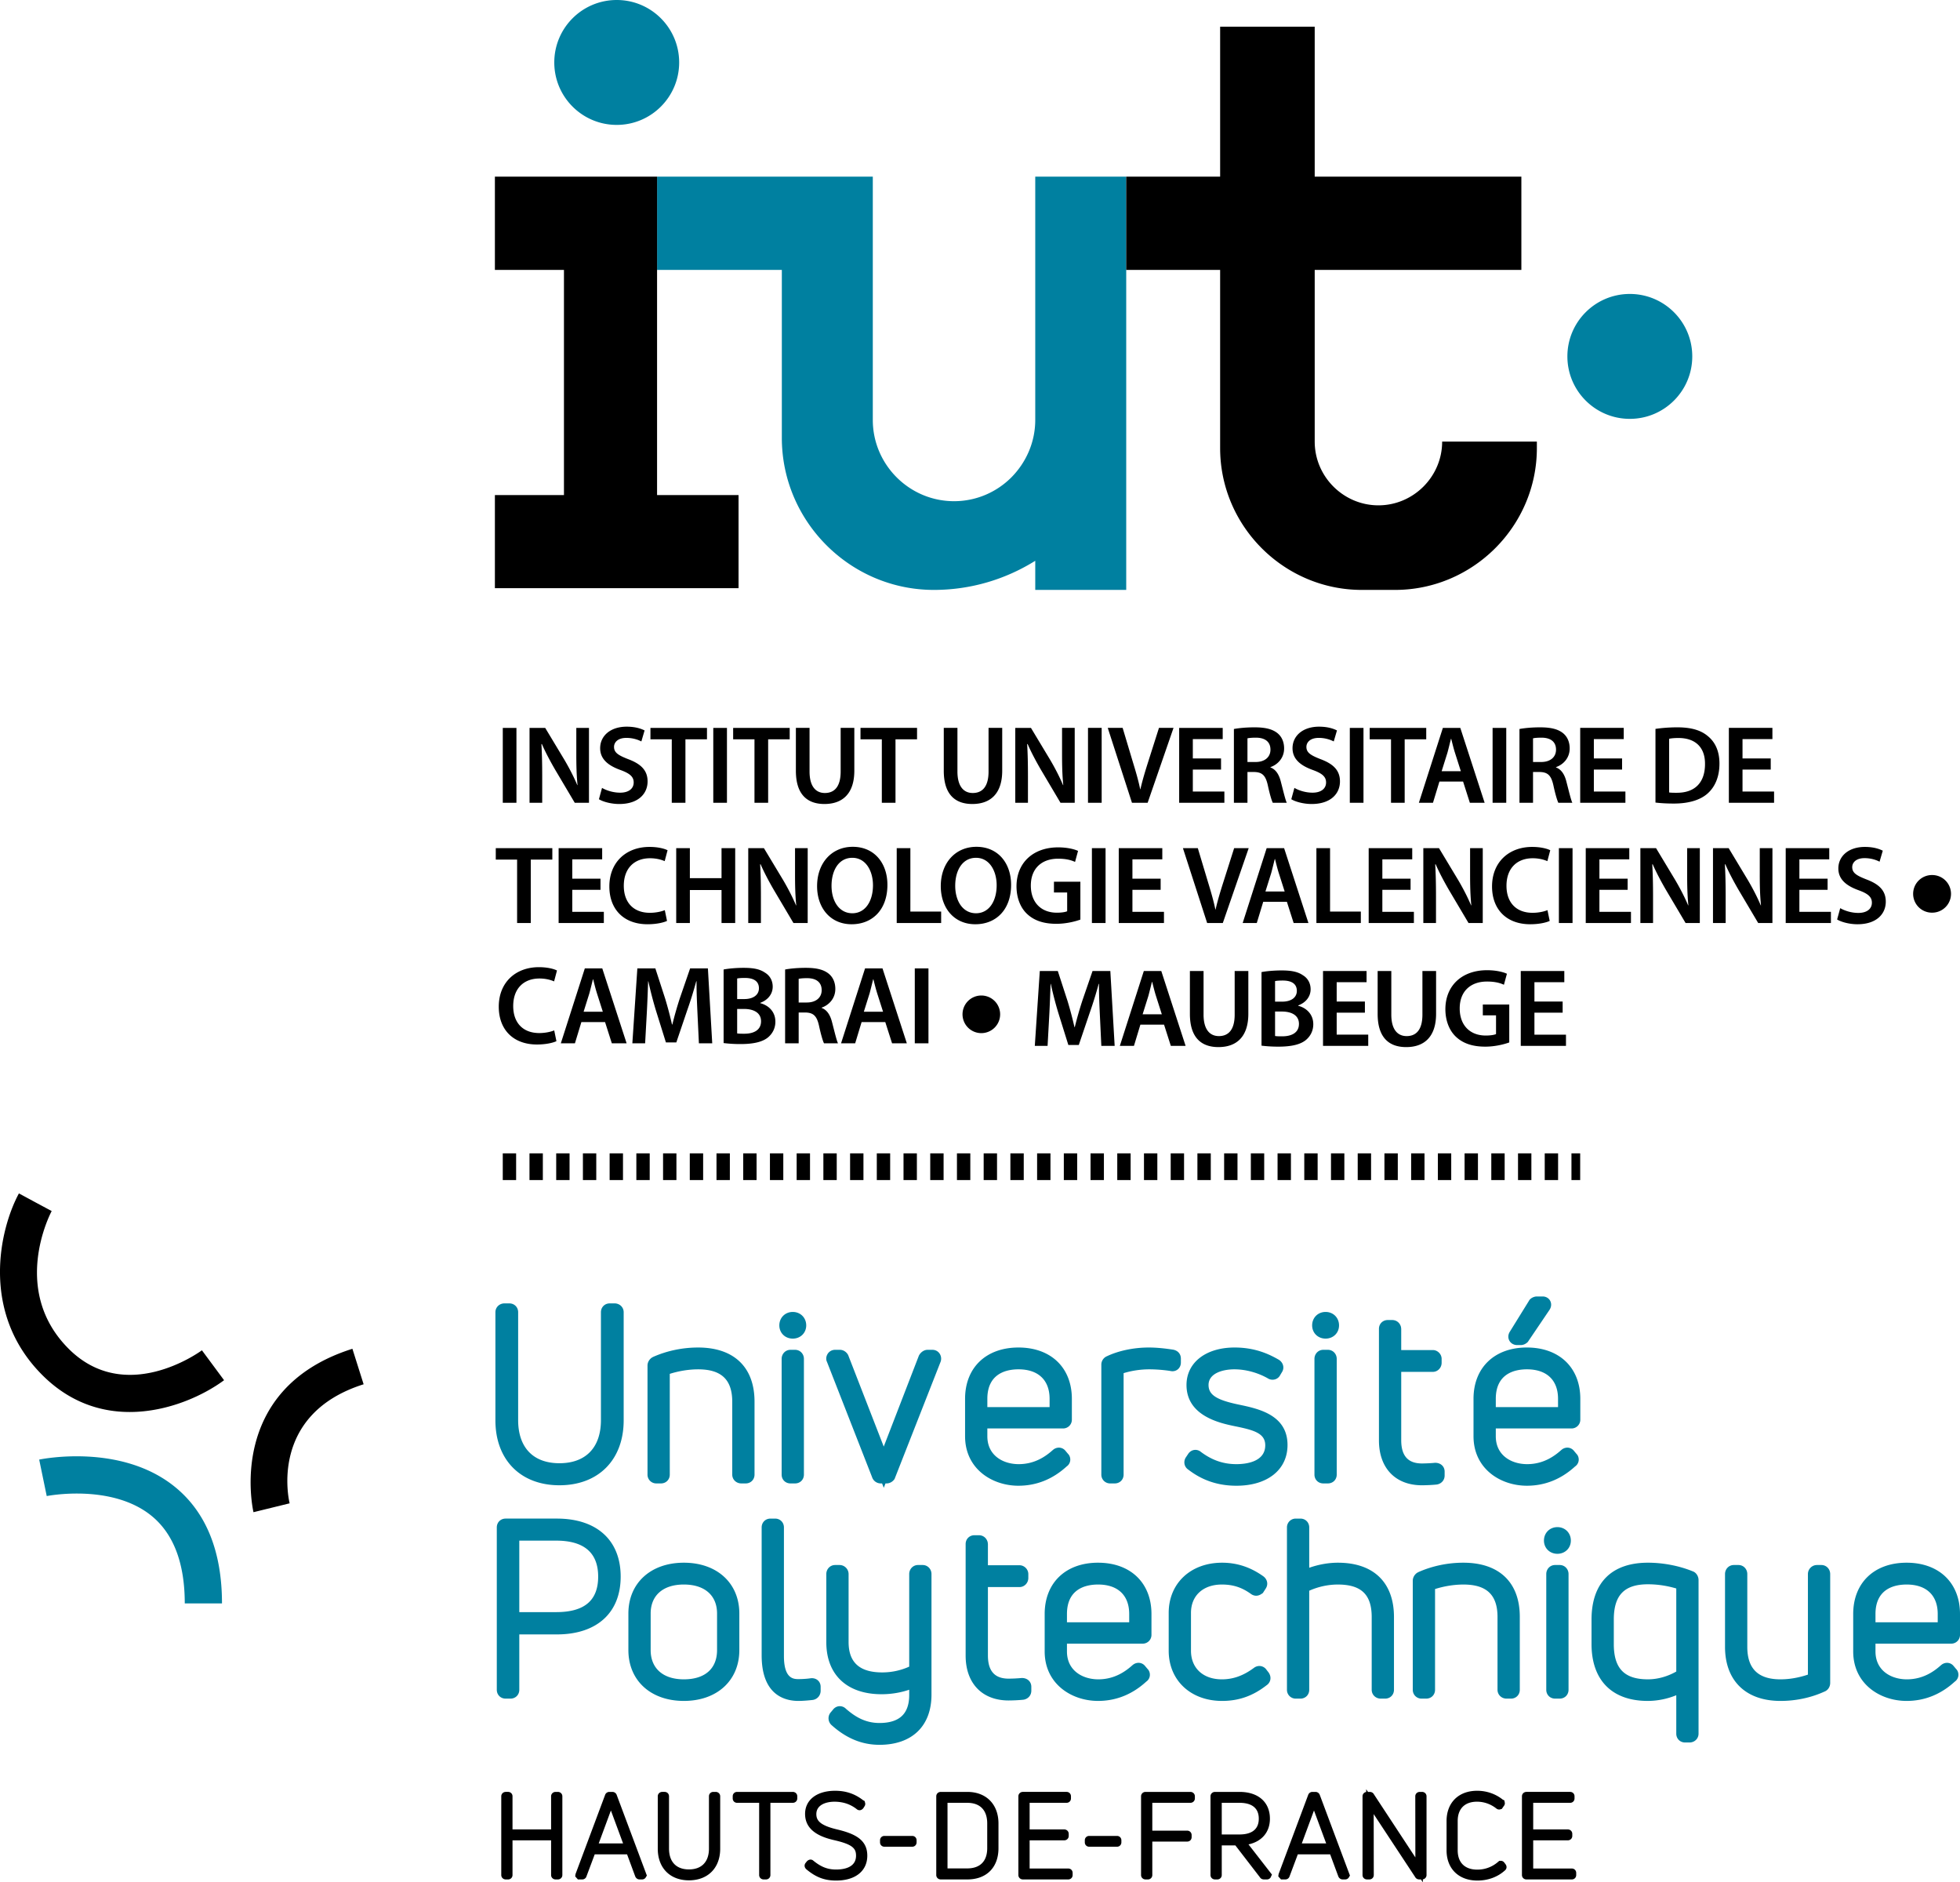 <svg xmlns="http://www.w3.org/2000/svg" width="600" height="576.111" viewBox="0 0 600 576.111"><path d="M188.147 398.913h-1.485c-1.54 0-2.702 1.162-2.702 2.703v33.012c0 8.39-4.632 13.203-12.708 13.203-8.03 0-12.636-4.812-12.636-13.203v-33.013c0-1.54-1.161-2.702-2.702-2.702h-1.485c-1.556 0-2.774 1.188-2.774 2.702v33.083c0 12.077 7.693 19.88 19.597 19.88 11.949 0 19.669-7.803 19.669-19.88v-33.083c0-1.514-1.219-2.702-2.774-2.702zm-17.672 65.863h-15.692c-1.541 0-2.703 1.162-2.703 2.703v49.692c0 1.543 1.162 2.705 2.703 2.705h1.485c1.54 0 2.701-1.162 2.701-2.704v-16.948h11.506c12.227 0 19.527-6.614 19.527-17.69 0-11.119-7.3-17.758-19.527-17.758zm-.211 28.626v.002h-11.295v-21.88h11.295c8.525 0 12.848 3.704 12.848 11.01 0 7.312-4.202 10.868-12.848 10.868zm78.25 20.218l-.34.025c-1.257.191-2.771.258-3.689.258-1.462 0-4.507 0-4.507-7.053V467.48c0-1.541-1.161-2.703-2.702-2.703h-1.415c-1.54 0-2.702 1.162-2.702 2.703v39.16c0 12.13 7.052 13.942 11.255 13.942 1.27 0 3.156-.156 4.369-.299l.272-.048c1.293-.316 2.162-1.433 2.162-2.78v-1.2c0-1.525-1.137-2.634-2.702-2.634zm-194.95-58.534c-16.457-13.389-40.55-8.575-41.567-8.363l2.306 11.158c.197-.041 19.9-3.9 32.113 6.077 6.732 5.502 10.145 14.512 10.145 26.778h11.394c0-15.887-4.842-27.881-14.391-35.65zm543.734 47.966a2.674 2.674 0 0 0 2.702-2.646v-6.42c0-9.541-6.416-15.708-16.345-15.708-9.932 0-16.347 6.166-16.347 15.71v11.45c0 9.943 8.225 15.143 16.347 15.143 5.501 0 10.461-1.986 14.747-5.904.573-.391.963-1 1.08-1.684.137-.83-.15-1.674-.657-2.17l-.725-.859c-.866-1.135-2.395-1.382-3.63-.547l-.247.191c-2.094 1.873-5.461 4.366-10.496 4.366-4.778 0-9.599-2.64-9.599-8.536v-2.386h23.17zm-23.17-9.066c0-7.857 5.969-9.03 9.527-9.03 6.055 0 9.526 3.291 9.526 9.03v2.529h-19.053v-2.529zm-360.415-81.57c-4.78 0-9.55.997-13.791 2.882l-.336.185c-.858.571-1.37 1.492-1.37 2.463v33.365a2.674 2.674 0 0 0 2.703 2.702h1.413c1.54 0 2.702-1.161 2.702-2.702v-30.832c2.777-.888 5.862-1.385 8.679-1.385 7.125 0 10.445 3.161 10.445 9.95v22.267c0 1.515 1.218 2.702 2.773 2.702h1.344c1.54 0 2.702-1.161 2.702-2.702v-22.337c0-10.522-6.292-16.557-17.264-16.557zm28.973-10.886c-2.347 0-4.115 1.77-4.115 4.116 0 2.308 1.77 4.046 4.115 4.046 2.347 0 4.117-1.74 4.117-4.046 0-2.345-1.77-4.116-4.117-4.116zm.708 11.592h-1.414c-1.516 0-2.703 1.219-2.703 2.774v35.416c0 1.54 1.162 2.701 2.703 2.701h1.414c1.541 0 2.703-1.161 2.703-2.702v-35.415c0-1.555-1.187-2.774-2.703-2.774zm191.899 41.457c1.14 0 3.095-.079 4.479-.224l.319-.057c1.304-.328 2.144-1.39 2.144-2.704v-1.202c0-1.533-1.15-2.691-2.902-2.691h-.026c-1.315.13-3.015.2-4.015.2-4.27 0-6.346-2.33-6.346-7.123v-20.907h9.669c1.489 0 2.701-1.245 2.701-2.773v-1.202c0-1.465-1.237-2.703-2.701-2.703h-9.67v-6.486l-.063-.539c-.32-1.315-1.382-2.165-2.71-2.165h-1.343c-1.54 0-2.701 1.163-2.701 2.704v34.142c0 8.47 5.044 13.73 13.165 13.73zM406.5 413.122h-1.412c-1.516 0-2.705 1.219-2.705 2.774v35.416c0 1.54 1.163 2.701 2.705 2.701h1.412c1.54 0 2.702-1.161 2.702-2.702v-35.415c0-1.555-1.186-2.774-2.702-2.774zm-.707-3.43c2.348 0 4.116-1.74 4.116-4.046 0-2.345-1.768-4.116-4.116-4.116-2.347 0-4.117 1.77-4.117 4.116 0 2.308 1.77 4.046 4.117 4.046zm-68.65 7.972v33.647a2.675 2.675 0 0 0 2.704 2.702h1.412c1.542 0 2.704-1.161 2.704-2.702v-31.047c2.407-.75 5.18-1.17 7.828-1.17 2.137 0 4.493.19 6.449.498.81.2 1.636.037 2.264-.453.629-.493.99-1.262.99-2.112v-1.202c0-1.403-.863-2.449-2.352-2.747-2.862-.445-5.312-.662-7.49-.662-4.562 0-9.213.968-12.782 2.66a2.8 2.8 0 0 0-1.728 2.588zm127.31-5.992h1.06c.797 0 1.571-.34 2.183-.958l6.698-9.905c.776-1.295.345-2.346.123-2.739-.454-.8-1.31-1.277-2.288-1.277h-1.767c-.872 0-2.022.527-2.433 1.362l-5.878 9.492c-.521.86-.552 1.864-.089 2.69.472.835 1.366 1.335 2.392 1.335zm-255.11 66.606c-10.156 0-16.98 6.256-16.98 15.568v11.167c0 9.313 6.823 15.568 16.98 15.568 10.158 0 16.984-6.255 16.984-15.569v-11.166c0-9.312-6.826-15.568-16.983-15.568zm10.164 26.735c0 5.694-3.704 8.961-10.163 8.961-6.363 0-10.162-3.35-10.162-8.962v-11.166c0-5.567 3.799-8.89 10.162-8.89 6.362 0 10.163 3.323 10.163 8.89v11.167zm190.098-26.735c-2.909 0-5.906.53-8.821 1.546V467.48c0-1.541-1.162-2.703-2.702-2.703h-1.413a2.676 2.676 0 0 0-2.703 2.703v49.692a2.676 2.676 0 0 0 2.703 2.705h1.413c1.54 0 2.702-1.162 2.702-2.704v-30.32c2.726-1.228 5.786-1.896 8.75-1.896 7.174 0 10.374 3.069 10.374 9.95v22.266c0 1.516 1.217 2.704 2.772 2.704h1.345c1.54 0 2.701-1.162 2.701-2.704v-22.267c0-10.567-6.24-16.627-17.121-16.627zm-30.222-48.355c-6.954-1.428-9.42-3.008-9.42-6.039 0-3.536 4.257-4.79 7.903-4.79 3.449 0 7.116 1 10.184 2.726.697.466 1.58.582 2.366.315a2.583 2.583 0 0 0 1.489-1.293l.516-.863c.82-1.243.479-2.875-.901-3.791-3.026-1.757-7.306-3.772-13.586-3.772-8.803 0-14.718 4.609-14.718 11.468 0 9.548 10.385 11.703 14.831 12.625 5.771 1.168 9.274 2.144 9.274 5.825 0 5.217-6.169 5.779-8.821 5.779-3.984 0-7.435-1.185-10.853-3.726a2.611 2.611 0 0 0-1.951-.632c-.782.076-1.494.513-1.957 1.202l-.71 1.066a2.756 2.756 0 0 0-.382 2.23 2.671 2.671 0 0 0 1.132 1.547c4.302 3.31 9.117 4.92 14.721 4.92 9.5 0 15.639-4.89 15.639-12.457 0-9.226-8.872-11.1-14.756-12.34zm8.35 81.17h.002a2.67 2.67 0 0 0-1.774-1.17c-.732-.121-1.485.072-2.107.54-3.236 2.396-6.354 3.511-9.814 3.511-5.743 0-9.455-3.434-9.455-8.747v-11.594c0-5.271 3.712-8.677 9.455-8.677 3.425 0 6.093.866 8.885 2.869.468.351 1.73 1.057 3.268-.003l.393-.263.879-1.364c.821-1.246.534-2.808-.72-3.746-3.926-2.806-8.06-4.171-12.634-4.171-9.625 0-16.347 6.314-16.347 15.355v11.594c0 9.04 6.722 15.354 16.347 15.354 5.092 0 9.418-1.52 13.6-4.785.552-.359.952-.91 1.123-1.546.2-.747.06-1.56-.476-2.357l-.624-.8zm-51.588-32.815c-9.931 0-16.347 6.166-16.347 15.709v11.45c0 9.944 8.226 15.144 16.347 15.144 5.502 0 10.461-1.986 14.747-5.904.574-.391.964-1 1.08-1.684.138-.83-.15-1.674-.656-2.17l-.726-.859c-.864-1.135-2.394-1.382-3.63-.547l-.246.191c-2.095 1.873-5.462 4.366-10.498 4.366-4.776 0-9.597-2.64-9.597-8.536v-2.386h23.17a2.673 2.673 0 0 0 2.701-2.703v-6.363c0-9.541-6.415-15.708-16.345-15.708zm9.527 18.237H326.62v-2.529c0-7.857 5.968-9.03 9.526-9.03 6.055 0 9.527 3.291 9.527 9.03v2.529zm102.306-18.238v.001c-4.78 0-9.549.997-13.79 2.883l-.34.187c-.856.572-1.367 1.492-1.367 2.46v33.364a2.676 2.676 0 0 0 2.704 2.704h1.413c1.542 0 2.703-1.162 2.703-2.704V486.34c2.775-.886 5.86-1.383 8.677-1.383 7.125 0 10.446 3.163 10.446 9.95v22.266c0 1.516 1.218 2.704 2.774 2.704h1.342c1.542 0 2.704-1.162 2.704-2.704v-22.339c0-10.52-6.293-16.556-17.266-16.556zm28.778-10.886c-2.348 0-4.117 1.77-4.117 4.117 0 2.307 1.769 4.046 4.117 4.046 2.347 0 4.117-1.74 4.117-4.046 0-2.345-1.77-4.117-4.117-4.117zm.707 11.593h-1.413c-1.516 0-2.703 1.22-2.703 2.774v35.414c0 1.542 1.161 2.704 2.703 2.704h1.413c1.54 0 2.701-1.162 2.701-2.704v-35.414c0-1.555-1.185-2.774-2.701-2.774zm-195.016 0h-1.414c-1.516 0-2.703 1.22-2.703 2.774v28.33a20.114 20.114 0 0 1-8.253 1.765c-6.934 0-10.304-3.046-10.304-9.313v-20.782a2.776 2.776 0 0 0-2.773-2.774h-1.344c-1.516 0-2.703 1.22-2.703 2.774v20.852c0 9.969 6.322 15.921 16.911 15.921 2.934 0 5.808-.472 8.466-1.377v1.455c.03 2.838-.676 5.005-2.1 6.445-1.497 1.513-3.853 2.28-7.002 2.28-4.598 0-7.708-2.145-10.256-4.34a2.653 2.653 0 0 0-2.123-.796 2.65 2.65 0 0 0-1.854 1.057l-.725.858-.16.213a2.81 2.81 0 0 0 .372 3.585c4.542 4.106 9.367 6.102 14.746 6.102 9.97 0 15.922-5.742 15.922-15.357v-36.898c0-1.555-1.187-2.774-2.703-2.774zm29.33-24.264c5.5 0 10.46-1.986 14.749-5.904a2.562 2.562 0 0 0 1.079-1.692c.136-.83-.153-1.672-.66-2.162l-.724-.86c-.861-1.13-2.386-1.381-3.623-.553l-.254.197c-2.094 1.875-5.463 4.367-10.496 4.367-4.778 0-9.598-2.64-9.598-8.536v-2.387h23.17a2.673 2.673 0 0 0 2.701-2.703v-6.361c0-9.543-6.415-15.71-16.344-15.71-9.93 0-16.346 6.167-16.346 15.71v11.45c0 9.942 8.223 15.144 16.346 15.144zm-9.528-26.594h.001c0-7.858 5.969-9.032 9.527-9.032 6.054 0 9.526 3.292 9.526 9.032v2.528H302.25v-2.528zm165.173-15.71c-9.931 0-16.347 6.167-16.347 15.71v11.45c0 9.942 8.225 15.144 16.347 15.144 5.501 0 10.462-1.986 14.75-5.904a2.561 2.561 0 0 0 1.079-1.692c.136-.83-.154-1.672-.66-2.162l-.724-.86c-.86-1.13-2.385-1.381-3.623-.553l-.253.197c-2.095 1.875-5.464 4.367-10.498 4.367-4.777 0-9.597-2.64-9.597-8.536v-2.387h23.17a2.674 2.674 0 0 0 2.702-2.703v-6.361c0-9.543-6.416-15.71-16.346-15.71zm9.527 18.238h-19.053v-2.528c0-7.858 5.968-9.032 9.526-9.032 6.056 0 9.527 3.292 9.527 9.032v2.528zm80.613 48.33h-1.344a2.777 2.777 0 0 0-2.773 2.774v30.772c-2.874.96-5.692 1.444-8.395 1.444-6.839 0-10.163-3.253-10.163-9.949v-22.267c0-1.555-1.186-2.774-2.702-2.774h-1.415c-1.516 0-2.702 1.22-2.702 2.774v22.267c0 10.367 6.349 16.556 16.981 16.556 4.71 0 9.344-.981 13.415-2.84 1.087-.398 1.8-1.441 1.8-2.69v-33.293c0-1.555-1.186-2.774-2.702-2.774zm-272.108-65.86v-.002h-1.484c-1.175 0-2.197.81-2.69 1.812l-10.747 27.81-10.888-28.002c-.4-.806-1.339-1.62-2.536-1.62h-1.485a2.663 2.663 0 0 0-2.281 1.269c-.487.788-.528 1.758-.193 2.405l13.812 35.3a2.792 2.792 0 0 0 2.659 1.917h.402l.522 1.342.518-1.342h.325c.972 0 1.892-.513 2.463-1.37l14.08-35.847.087-.274a2.8 2.8 0 0 0-.485-2.388 2.619 2.619 0 0 0-2.079-1.01zm27.355 100.438h-.024a46.905 46.905 0 0 1-4.017.2c-4.27 0-6.346-2.329-6.346-7.122v-20.907h9.668c1.489 0 2.701-1.244 2.701-2.773v-1.202c0-1.465-1.237-2.703-2.7-2.703h-9.669v-6.486l-.069-.555c-.327-1.305-1.388-2.148-2.704-2.148h-1.343c-1.542 0-2.703 1.162-2.703 2.703v34.142c0 8.47 5.045 13.73 13.165 13.73 1.13 0 3.084-.078 4.477-.225l.32-.056c1.304-.33 2.146-1.39 2.146-2.706v-1.2c0-1.534-1.15-2.692-2.902-2.692zm205.38-32.642c-4.18-1.705-9.056-2.642-13.722-2.642-11.133 0-17.264 6.181-17.264 17.405v7.494c0 11.06 6.267 17.404 17.193 17.404 2.969 0 5.974-.605 8.75-1.74v11.763c0 1.54 1.161 2.701 2.701 2.701h1.345c1.555 0 2.772-1.186 2.772-2.701v-47.009c0-1.23-.786-2.352-1.775-2.675zm-5.043 30.666c-2.708 1.546-5.748 2.388-8.679 2.388-7.224 0-10.446-3.33-10.446-10.798v-7.494c0-7.468 3.222-10.797 10.446-10.797 3.438 0 6.445.62 8.679 1.283v25.418zM201.143 54.064v28.544h38.194v51.403c0 25.6 20.938 46.537 46.538 46.537 11.368 0 22-3.271 31.038-8.914v8.914h27.848V54.064h-27.848v74.468c0 6.829-2.822 13.045-7.32 17.584-4.499 4.498-10.714 7.279-17.544 7.279-13.658 0-24.863-11.164-24.863-24.863V54.064h-66.043zm-12.35-15.837c10.556 0 19.113-8.557 19.113-19.113S199.35 0 188.793 0s-19.114 8.558-19.114 19.114c0 10.556 8.558 19.113 19.114 19.113zm329.246 70.853c0-10.556-8.558-19.114-19.114-19.114-10.556 0-19.114 8.558-19.114 19.114 0 10.556 8.558 19.114 19.114 19.114 10.556 0 19.114-8.558 19.114-19.114z" fill="#0080a0"/><path d="M77.601 462.818v-.001l11.065-2.715c-.272-1.11-6.333-27.269 22.648-36.432l-3.435-10.865C68.84 425.15 77.509 462.442 77.6 462.818zm382.944 107.305a1.325 1.325 0 0 0-.97-.603l-.627.01-.372.324a9.584 9.584 0 0 1-6.351 2.36c-3.808 0-5.992-2.158-5.992-5.921v-8.948c0-3.765 2.158-5.924 5.922-5.924 2.13 0 4.226.739 5.938 2.108.318.235.685.33 1.06.267l.595-.178.584-.848c.233-.259.358-.601.333-.953l-.149-.791-.478-.237c-2.243-1.773-4.953-2.71-7.85-2.71-5.689 0-9.365 3.636-9.365 9.266v8.948c0 5.628 3.702 9.264 9.435 9.264 3.242 0 6.159-1.072 8.358-3.035.615-.454.755-1.238.3-1.91l-.371-.49zm20.622 1.749h-11.82v-8.623h10.585c.775 0 1.379-.59 1.379-1.345v-.652c0-.753-.604-1.344-1.38-1.344h-10.584v-8.144h11.306c.765 0 1.344-.579 1.344-1.345v-.651c0-.765-.579-1.345-1.344-1.345h-13.372c-.774 0-1.38.59-1.38 1.345v24.102c0 .755.606 1.344 1.38 1.344h13.886c.765 0 1.344-.578 1.344-1.344v-.652c0-.767-.579-1.346-1.344-1.346zm-139.233-9.976h-8.503c-.767 0-1.346.578-1.346 1.346v.616c0 .766.58 1.345 1.346 1.345h8.503c.767 0 1.345-.579 1.345-1.345v-.616c0-.768-.578-1.346-1.345-1.346zm-14.92 9.976h-11.822v-8.624h10.587c.774 0 1.38-.588 1.38-1.344v-.652c0-.753-.606-1.344-1.38-1.344h-10.586v-8.144H326.5c.765 0 1.344-.579 1.344-1.345v-.651c0-.765-.58-1.345-1.344-1.345h-13.373c-.774 0-1.379.59-1.379 1.345v24.102c0 .755.605 1.344 1.38 1.344h13.885c.766 0 1.345-.578 1.345-1.344v-.652c0-.767-.58-1.346-1.345-1.346zM21.004 412.787h.001c-17.808-17.807-5.705-41.15-5.183-42.136l-5.02-2.692-5.011-2.708c-5.876 10.877-11.943 36.493 7.158 55.592 8.368 8.37 17.835 11.31 26.767 11.31 11.853-.002 22.76-5.184 28.878-9.728l-6.78-9.157c-.95.698-23.458 16.867-40.81-.48zm235.216 147.117c-5.246-1.246-6.32-2.772-6.32-4.684 0-2.802 2.9-3.799 5.6-3.799 2.685.032 4.911.79 6.9 2.388.615.405 1.371.265 1.897-.42l.304-.488c.218-.287.313-.651.255-1.008l-.187-.69-.418-.209c-2.55-1.987-5.287-2.915-8.6-2.915-5.587 0-9.197 2.775-9.197 7.073 0 5.384 5.142 7.185 9.01 8.067 5.603 1.29 6.588 2.548 6.588 4.719 0 3.691-3.817 4.243-6.094 4.243-2.639 0-4.672-.797-7.126-2.832-.549-.356-1.247-.273-1.818.31l-.468.591c-.38.562-.311 1.268.244 1.815 2.94 2.481 5.596 3.492 9.168 3.492 5.885 0 9.54-2.92 9.54-7.62 0-4.84-3.708-6.711-9.278-8.033zm-13.535-11.48h-17.04c-.765 0-1.344.578-1.344 1.345v.651c0 .765.579 1.345 1.345 1.345h6.747v22.105c0 .755.607 1.344 1.38 1.344h.718a1.33 1.33 0 0 0 1.347-1.344v-22.105h6.847c.773 0 1.38-.59 1.38-1.345v-.652c0-.754-.607-1.345-1.38-1.345zm36.56 13.472h-8.501c-.768 0-1.348.578-1.348 1.346v.616c0 .766.58 1.345 1.348 1.345h8.501c.768 0 1.345-.579 1.345-1.345v-.616c0-.768-.577-1.346-1.345-1.346zm-60.153-13.473v.001h-.721c-.767 0-1.344.578-1.344 1.345v16.01c0 4.048-2.234 6.369-6.13 6.369-3.873 0-6.094-2.321-6.094-6.37v-16.01c0-.765-.579-1.345-1.346-1.345h-.719c-.773 0-1.379.59-1.379 1.345v16.044c0 5.878 3.743 9.676 9.537 9.676 5.816 0 9.573-3.799 9.573-9.676v-16.044c0-.754-.605-1.345-1.377-1.345zm-48.323 0v.001h-.685c-.773 0-1.38.589-1.38 1.345v10.14h-11.812v-10.141a1.33 1.33 0 0 0-1.344-1.345h-.72c-.774 0-1.38.59-1.38 1.345v24.102c0 .755.606 1.344 1.38 1.344h.72c.754 0 1.344-.589 1.344-1.344v-10.622h11.813v10.623c0 .753.606 1.344 1.38 1.344h.684c.773 0 1.38-.59 1.38-1.344v-24.103c0-.754-.607-1.345-1.38-1.345zm125.349.002h-8.127c-.773 0-1.38.588-1.38 1.344v24.1c0 .756.607 1.345 1.38 1.345h8.127c5.883 0 9.538-3.667 9.538-9.573V558.1c0-5.877-3.744-9.675-9.538-9.675zm6.093 17.216c0 3.997-2.176 6.198-6.128 6.198h-6.027v-20.075h6.027c3.952 0 6.128 2.25 6.128 6.335v7.542zm-114.739-17.217h-.958c-.568 0-1.097.387-1.274.912l-9.058 24.231-.103.715.83.932h1.342a1.33 1.33 0 0 0 1.272-.91l2.535-6.769h9.902l2.502 6.765.114.227c.39.598.914.687 1.193.687h.79c.412 0 .79-.18 1.039-.496l.423-.683-9.222-24.648a1.403 1.403 0 0 0-1.327-.963zm-4.19 15.768l3.728-10.08 3.728 10.08h-7.457zm205.468-7.567v-.001c0-5.058-3.563-8.2-9.3-8.2h-7.509c-.774 0-1.38.589-1.38 1.345v24.1c0 .756.606 1.345 1.38 1.345h.722c.755 0 1.344-.589 1.344-1.344v-9.076h4.164l7.514 9.755c.243.412.701.665 1.239.665h.927c.466 0 .885-.228 1.119-.611l.4-.877-7.18-9.238c4.096-.883 6.56-3.767 6.56-7.863zm-14.743 4.826v-9.687h5.443c2.688 0 5.89.843 5.89 4.86 0 3.99-3.202 4.827-5.89 4.827h-5.443zm61.307-13.028v.001h-.686c-.774 0-1.379.589-1.379 1.346l.026 18.703-12.7-19.328c-.258-.497-.787-.72-1.238-.72h-.57l-.54-.82v.841c-.65.102-1.128.663-1.127 1.322v24.102c0 .755.605 1.344 1.38 1.344h.72c.755 0 1.344-.589 1.344-1.346l-.027-18.648 12.703 19.276c.234.442.71.718 1.27.718h.488l.589.897-.002-.919a1.336 1.336 0 0 0 1.128-1.322v-24.102c0-.754-.605-1.345-1.38-1.345zm-32.612.001h-.96c-.567 0-1.096.387-1.274.912l-9.057 24.231-.102.715.83.932h1.342a1.326 1.326 0 0 0 1.27-.91l2.537-6.769h9.9l2.504 6.765.113.227c.392.598.914.687 1.193.687h.79c.412 0 .791-.18 1.04-.496l.422-.683-9.222-24.648a1.406 1.406 0 0 0-1.326-.963zm-4.192 15.768l3.73-10.08 3.729 10.08h-7.46zm-34.114-15.769v.001h-13.715c-.775 0-1.379.589-1.379 1.345v24.1c0 .756.604 1.345 1.38 1.345h.72c.755 0 1.344-.589 1.344-1.344v-10.243h10.688c.768 0 1.347-.579 1.347-1.346v-.65c0-.755-.592-1.346-1.347-1.346h-10.688v-8.521h11.65c.774 0 1.38-.589 1.38-1.345v-.651c0-.754-.606-1.345-1.38-1.345zM226.088 151.514h-24.945v-97.45h-49.645v28.544h21.142v68.906h-21.142v28.503h74.59v-28.503zM373.51 137.16c0 23.841 19.506 43.388 43.388 43.388h10.141c23.882 0 43.43-19.547 43.43-43.388v-2.003h-28.994c0 10.714-8.792 19.506-19.506 19.506s-19.507-8.792-19.507-19.506V82.608h63.263V54.064h-63.263V8.181H373.51v45.883H344.76v28.544h28.749v54.552zM158.094 245.696v-22.92h-4.182v22.92h4.182zm11.864-10.1l5.987 10.1h4.352v-22.92h-3.877v7.99c0 3.505.068 6.462.375 9.523h-.068c-1.054-2.482-2.416-5.135-3.913-7.685l-5.915-9.828h-4.796v22.92h3.878V237.5c0-3.774-.068-6.801-.24-9.758l.136-.036c1.122 2.585 2.62 5.373 4.081 7.89zm28.282 3.571c0-3.299-1.905-5.305-5.882-6.8-3.063-1.191-4.389-2.008-4.389-3.777 0-1.36 1.122-2.753 3.774-2.753 2.144 0 3.742.645 4.592 1.088l.987-3.367c-1.19-.613-2.995-1.156-5.475-1.156-5 0-8.127 2.822-8.127 6.598 0 3.298 2.412 5.305 6.222 6.665 2.891 1.054 4.045 2.074 4.045 3.808 0 1.87-1.493 3.129-4.149 3.129-2.14 0-4.217-.68-5.543-1.462l-.95 3.468c1.258.783 3.773 1.462 6.221 1.462 5.883 0 8.674-3.197 8.674-6.903zm11.586 6.53v-19.419h6.597v-3.502h-17.308v3.502h6.53v19.418h4.18zm12.711-22.921h-4.185v22.92h4.185v-22.92zm1.897 3.502h6.53v19.418h4.185v-19.418h6.597v-3.502h-17.312v3.502zm27.947 19.792c5.507 0 9.149-3.129 9.149-10.202v-13.092h-4.185v13.364c0 4.489-1.802 6.563-4.829 6.563-2.823 0-4.692-2.074-4.692-6.563v-13.364h-4.185v13.126c0 7.21 3.434 10.168 8.742 10.168zm17.567-.374h4.185v-19.418h6.598v-3.502h-17.312v3.502h6.53v19.418zm27.703.374c5.511 0 9.15-3.129 9.15-10.202v-13.092h-4.182v13.364c0 4.489-1.805 6.563-4.832 6.563-2.82 0-4.692-2.074-4.692-6.563v-13.364h-4.182v13.126c0 7.21 3.435 10.168 8.738 10.168zm17.029-8.57c0-3.774-.068-6.801-.24-9.758l.136-.036c1.122 2.585 2.62 5.373 4.081 7.89l5.986 10.1h4.353v-22.92h-3.877v7.99c0 3.505.067 6.462.375 9.523h-.068c-1.054-2.482-2.416-5.135-3.914-7.685l-5.914-9.828h-4.796v22.92h3.878V237.5zm22.567-14.724h-4.185v22.92h4.185v-22.92zm14.073 22.92l7.923-22.92h-4.453l-3.334 10.475c-.883 2.787-1.733 5.577-2.348 8.296h-.068c-.575-2.787-1.358-5.441-2.245-8.33l-3.126-10.441h-4.557l7.412 22.92h4.796zM374.3 226.21v-3.434h-13.33v22.92h13.841v-3.434h-9.66v-6.733h8.638v-3.4h-8.638v-5.919h9.149zm18.797 2.857c0-1.972-.714-3.572-1.972-4.626-1.566-1.292-3.774-1.835-7.073-1.835-2.416 0-4.728.204-6.326.51v22.58h4.15v-9.42h2.108c2.38.068 3.435 1.02 4.113 4.013.611 2.858 1.19 4.727 1.53 5.407h4.285c-.44-.884-1.054-3.536-1.801-6.393-.543-2.21-1.53-3.808-3.195-4.421v-.102c2.177-.749 4.181-2.755 4.181-5.713zm-8.741 4.15h-2.48v-7.245c.407-.101 1.258-.203 2.583-.203 2.72 0 4.457 1.19 4.457 3.672 0 2.278-1.737 3.776-4.56 3.776zm17.435 9.385c-2.14 0-4.217-.68-5.543-1.462l-.95 3.468c1.258.783 3.774 1.462 6.222 1.462 5.882 0 8.674-3.197 8.674-6.903 0-3.299-1.905-5.305-5.883-6.8-3.063-1.191-4.389-2.008-4.389-3.777 0-1.36 1.122-2.753 3.774-2.753 2.145 0 3.742.645 4.593 1.088l.986-3.367c-1.19-.613-2.995-1.156-5.475-1.156-5 0-8.127 2.822-8.127 6.598 0 3.298 2.412 5.305 6.222 6.665 2.891 1.054 4.046 2.074 4.046 3.808 0 1.87-1.494 3.129-4.15 3.129zm15.603-19.826h-4.185v22.92h4.185v-22.92zm19.209 0H419.29v3.502h6.53v19.418h4.184v-19.418h6.598v-3.502zm10.43 0h-5.338l-7.345 22.92h4.317l1.973-6.495h7.244l2.073 6.495h4.525l-7.448-22.92zm-5.714 13.262l1.77-5.645c.375-1.36.746-2.959 1.09-4.285h.067c.34 1.326.711 2.892 1.155 4.285l1.8 5.645h-5.882zm19.78-13.262h-4.181v22.92h4.181v-22.92zm4.045 22.92h4.15v-9.42h2.108c2.38.068 3.435 1.02 4.114 4.013.61 2.858 1.19 4.727 1.53 5.407h4.284c-.439-.884-1.054-3.536-1.8-6.393-.544-2.21-1.53-3.808-3.196-4.421v-.102c2.177-.749 4.182-2.755 4.182-5.713 0-1.972-.715-3.572-1.973-4.626-1.566-1.292-3.774-1.835-7.073-1.835-2.416 0-4.728.204-6.326.51v22.58zm4.15-19.724c.407-.101 1.258-.203 2.584-.203 2.72 0 4.456 1.19 4.456 3.672 0 2.278-1.737 3.776-4.56 3.776h-2.48v-7.245zm28.282 16.29h-9.66v-6.733h8.638v-3.4h-8.638v-5.919h9.149v-3.434h-13.33v22.92h13.84v-3.434zm25.187-17.004c-2.109-1.767-5.036-2.652-9.32-2.652-2.48 0-4.793.204-6.666.475v22.548c1.398.17 3.23.305 5.647.305 4.457 0 8.095-1.054 10.37-3.129 2.177-1.97 3.571-4.998 3.571-9.113 0-3.878-1.358-6.631-3.602-8.434zm-9.489 17.377c-.85 0-1.733 0-2.312-.101v-16.426c.611-.136 1.53-.237 2.856-.237 5.239 0 8.162 2.923 8.126 7.957 0 5.814-3.23 8.841-8.67 8.807zm20.152-7.106h8.638v-3.4h-8.638v-5.919h9.149v-3.434h-13.33v22.92h13.841v-3.434h-9.66v-6.733zm-375.128 46.972h4.185v-19.419h6.598v-3.502h-17.312v3.502h6.53v19.419zm26.553-3.435h-9.66v-6.733h8.638v-3.4h-8.638v-5.919h9.149v-3.434h-13.33v22.92h13.841v-3.434zm14.137-16.391c1.87 0 3.403.407 4.489.885l.882-3.333c-.846-.443-2.787-1.02-5.543-1.02-7.004 0-12.276 4.556-12.276 12.106 0 7.005 4.421 11.561 11.701 11.561 2.788 0 4.964-.543 5.95-1.02l-.678-3.299c-1.122.477-2.891.817-4.557.817-5.068 0-7.995-3.197-7.995-8.263 0-5.51 3.367-8.434 8.027-8.434zm26.074 19.826V259.58h-4.185v9.181h-9.693v-9.181h-4.18v22.92h4.18v-10.099h9.693v10.1h4.185zm18.622-5.407c-1.055-2.482-2.416-5.136-3.91-7.686l-5.918-9.828h-4.797v22.92h3.878v-8.196c0-3.774-.068-6.8-.235-9.758l.135-.036c1.122 2.586 2.616 5.373 4.078 7.891l5.986 10.1h4.353V259.58h-3.878v7.991c0 3.504.068 6.462.376 9.523h-.068zm27.978-6.292c0-6.564-3.945-11.63-10.61-11.63-6.462 0-10.919 4.965-10.919 12.04 0 6.698 4.082 11.662 10.58 11.662 6.289 0 10.95-4.387 10.95-12.072zm-17.108.307c0-4.728 2.212-8.57 6.362-8.57 4.18 0 6.325 4.08 6.325 8.399 0 4.796-2.28 8.57-6.325 8.57-4.014 0-6.362-3.706-6.362-8.399zm33.554 7.89h-9.421V259.58h-4.181v22.92h13.602v-3.502zm10.806-19.826c-6.461 0-10.918 4.964-10.918 12.038 0 6.7 4.081 11.663 10.579 11.663 6.29 0 10.95-4.387 10.95-12.072 0-6.564-3.946-11.63-10.61-11.63zm-.136 20.335c-4.013 0-6.361-3.706-6.361-8.399 0-4.728 2.212-8.57 6.361-8.57 4.182 0 6.326 4.08 6.326 8.399 0 4.796-2.28 8.57-6.326 8.57zm25.12-16.697c2.412 0 3.941.407 5.203.986l.915-3.366c-1.055-.512-3.263-1.089-6.086-1.089-7.584 0-12.72 4.625-12.752 11.903 0 3.468 1.154 6.496 3.195 8.432 2.176 2.075 5.136 3.061 9.013 3.061 3.028 0 5.883-.746 7.344-1.291v-11.598h-8.09v3.299h4.045v5.749c-.543.237-1.633.44-3.163.44-4.76 0-7.959-3.094-7.959-8.298 0-5.337 3.435-8.228 8.335-8.228zm10.359 19.69h4.181V259.58h-4.181v22.92zm21.553-19.487v-3.434h-13.33v22.92h13.841v-3.434h-9.656v-6.733h8.638v-3.4h-8.638v-5.919h9.145zm18.522 19.487l7.927-22.921H377.8l-3.33 10.475c-.887 2.787-1.738 5.577-2.349 8.297h-.068c-.579-2.788-1.361-5.442-2.244-8.331l-3.13-10.441h-4.557l7.416 22.92h4.792zm12.372-6.496h7.244l2.073 6.496h4.524l-7.448-22.921h-5.339l-7.344 22.92h4.317l1.973-6.495zm2.448-8.807c.375-1.36.747-2.96 1.09-4.285h.068c.34 1.325.71 2.89 1.154 4.285l1.801 5.644h-5.882l1.769-5.644zm27.431 11.8h-9.42V259.58h-4.182v22.92h13.602v-3.502zm15.735-15.984v-3.434h-13.33v22.92h13.84v-3.434h-9.655v-6.733h8.638v-3.4h-8.638v-5.919h9.145zm11.25 9.387l5.986 10.1h4.353V259.58h-3.878v7.991c0 3.504.068 6.462.375 9.523h-.067c-1.055-2.482-2.417-5.136-3.914-7.686l-5.915-9.828h-4.796v22.92h3.878v-8.196c0-3.774-.068-6.8-.24-9.758l.136-.036c1.122 2.586 2.62 5.373 4.081 7.891zm24.88 10.473c2.787 0 4.963-.543 5.95-1.02l-.68-3.299c-1.122.477-2.89.817-4.556.817-5.068 0-7.991-3.197-7.991-8.263 0-5.51 3.366-8.434 8.027-8.434 1.869 0 3.398.407 4.489.885l.882-3.333c-.85-.443-2.787-1.02-5.543-1.02-7.004 0-12.276 4.556-12.276 12.106 0 7.005 4.42 11.561 11.697 11.561zm12.946-23.294h-4.181v22.92h4.181v-22.92zm8.227 12.753h8.638v-3.4h-8.638v-5.919h9.145v-3.434h-13.33v22.92h13.841v-3.434h-9.656v-6.733zm26.856-4.762c0 3.504.068 6.462.376 9.523h-.068c-1.055-2.482-2.416-5.136-3.914-7.686l-5.914-9.828h-4.797v22.92h3.878v-8.196c0-3.774-.068-6.8-.24-9.758l.136-.036c1.123 2.586 2.62 5.373 4.082 7.891l5.986 10.1h4.353V259.58h-3.878v7.991zm22.228 0c0 3.504.068 6.462.376 9.523h-.068c-1.055-2.482-2.416-5.136-3.914-7.686l-5.914-9.828h-4.797v22.92h3.878v-8.196c0-3.774-.068-6.8-.24-9.758l.136-.036c1.122 2.586 2.62 5.373 4.082 7.891l5.986 10.1h4.353V259.58h-3.878v7.991zm12.129 4.762h8.637v-3.4h-8.637v-5.919h9.145v-3.434h-13.33v22.92h13.84v-3.434h-9.655v-6.733zm20.566-3.163c-3.063-1.19-4.389-2.006-4.389-3.775 0-1.36 1.122-2.754 3.774-2.754 2.145 0 3.742.645 4.593 1.088l.986-3.366c-1.19-.613-2.995-1.156-5.475-1.156-5 0-8.127 2.821-8.127 6.597 0 3.299 2.412 5.305 6.222 6.665 2.891 1.054 4.046 2.075 4.046 3.808 0 1.87-1.494 3.129-4.15 3.129-2.14 0-4.217-.68-5.543-1.462l-.95 3.469c1.258.782 3.774 1.461 6.222 1.461 5.882 0 8.674-3.197 8.674-6.903 0-3.298-1.905-5.305-5.883-6.8zm-407.012 50.508c2.788 0 4.964-.543 5.95-1.02l-.678-3.299c-1.122.478-2.892.817-4.557.817-5.068 0-7.995-3.197-7.995-8.262 0-5.511 3.367-8.435 8.027-8.435 1.87 0 3.403.408 4.489.885l.882-3.333c-.846-.443-2.787-1.02-5.543-1.02-7.004 0-12.276 4.557-12.276 12.106 0 7.005 4.421 11.561 11.701 11.561zm20.835-6.868l2.072 6.495h4.525l-7.448-22.92h-5.34l-7.344 22.92h4.317l1.973-6.495h7.245zm-4.797-8.808c.376-1.36.747-2.96 1.09-4.285h.068c.34 1.326.711 2.891 1.155 4.285l1.8 5.645h-5.882l1.77-5.645zm26.617 15.032l3.367-9.93a123.087 123.087 0 0 0 2.723-8.774h.1c-.032 3.093.136 6.665.272 9.622l.443 9.353h4.081l-1.326-22.92h-5.443l-3.163 9.18a112.067 112.067 0 0 0-2.276 7.993h-.104a114.79 114.79 0 0 0-2.108-7.959l-2.991-9.215h-5.512l-1.529 22.921h3.91l.51-9.215c.173-3.129.308-6.769.408-9.76h.068c.615 2.855 1.43 5.984 2.312 8.91l3.063 9.794h3.195zm30.319-6.36c0-3.13-2.208-5.034-4.625-5.645v-.102c2.484-.918 3.81-2.823 3.81-4.932 0-1.973-.954-3.468-2.38-4.319-1.533-1.054-3.47-1.461-6.53-1.461-2.38 0-4.796.237-6.121.509v22.513a41.06 41.06 0 0 0 5.135.306c4.217 0 6.901-.713 8.534-2.109 1.294-1.122 2.177-2.72 2.177-4.76zm-11.697-13.195c.44-.102 1.154-.17 2.38-.17 2.652 0 4.285.987 4.285 3.163 0 1.937-1.597 3.3-4.525 3.3h-2.14v-6.293zm2.208 16.9c-.95 0-1.665 0-2.208-.101v-7.482h2.073c2.89 0 5.239 1.088 5.239 3.776 0 2.821-2.416 3.808-5.104 3.808zm26.857-3.468c-.543-2.21-1.53-3.807-3.195-4.42v-.102c2.176-.749 4.181-2.756 4.181-5.713 0-1.973-.715-3.572-1.973-4.626-1.565-1.292-3.774-1.835-7.072-1.835-2.416 0-4.728.203-6.326.509v22.581h4.15v-9.42h2.108c2.38.067 3.434 1.02 4.113 4.013.611 2.857 1.19 4.726 1.53 5.407h4.285c-.44-.884-1.054-3.536-1.801-6.394zm-7.756-6.086h-2.48v-7.244c.408-.102 1.258-.204 2.584-.204 2.72 0 4.457 1.19 4.457 3.672 0 2.279-1.737 3.776-4.56 3.776zm26.11 12.48h4.52l-7.447-22.92h-5.34l-7.344 22.92h4.321l1.97-6.495h7.243l2.077 6.495zm-8.638-9.658l1.77-5.645c.37-1.36.746-2.96 1.085-4.285h.068c.34 1.326.715 2.891 1.158 4.285l1.801 5.645h-5.882zm15.595 9.658h4.185v-22.92h-4.185v22.92zm56.29-18.182h.102c-.034 3.093.136 6.665.272 9.622l.441 9.353h4.081l-1.325-22.921h-5.442l-3.162 9.181a111.077 111.077 0 0 0-2.279 7.993h-.102a115.942 115.942 0 0 0-2.108-7.959l-2.993-9.215h-5.51l-1.529 22.92h3.91l.511-9.214c.17-3.13.305-6.77.407-9.76h.068a115.173 115.173 0 0 0 2.312 8.91l3.061 9.793h3.197l3.367-9.93a123.056 123.056 0 0 0 2.721-8.773zm22.09 18.975h4.523l-7.448-22.921h-5.339l-7.344 22.92h4.319l1.97-6.495h7.245l2.075 6.496zm-8.637-9.659l1.769-5.644c.373-1.36.747-2.96 1.088-4.285h.068c.34 1.325.713 2.89 1.156 4.285l1.801 5.644h-5.882zm32.363-.17v-13.092h-4.183v13.364c0 4.489-1.803 6.564-4.83 6.564-2.822 0-4.693-2.075-4.693-6.564v-13.364h-4.183v13.127c0 7.21 3.435 10.167 8.74 10.167 5.509 0 9.15-3.129 9.15-10.201zm17.705 7.958c1.292-1.122 2.177-2.72 2.177-4.76 0-3.13-2.21-5.034-4.625-5.645v-.102c2.482-.919 3.808-2.824 3.808-4.932 0-1.973-.952-3.468-2.38-4.32-1.531-1.053-3.468-1.46-6.53-1.46-2.38 0-4.796.237-6.121.508v22.514c1.088.136 2.823.305 5.135.305 4.217 0 6.903-.712 8.536-2.108zm-9.522-17.955c.441-.102 1.156-.17 2.38-.17 2.654 0 4.285.987 4.285 3.163 0 1.937-1.597 3.299-4.523 3.299h-2.142v-6.292zm0 9.317h2.074c2.892 0 5.238 1.088 5.238 3.776 0 2.821-2.414 3.808-5.102 3.808-.952 0-1.665 0-2.21-.102v-7.482zm28.522 7.074h-9.659v-6.733h8.638v-3.4h-8.638v-5.919h9.147v-3.434h-13.33v22.92h13.842v-3.434zm16.587-6.122c0 4.489-1.803 6.564-4.83 6.564-2.822 0-4.693-2.075-4.693-6.564v-13.364h-4.183v13.127c0 7.21 3.434 10.167 8.74 10.167 5.509 0 9.149-3.129 9.149-10.201v-13.093h-4.183v13.364zm18.488.204h4.045v5.749c-.543.237-1.631.44-3.163.44-4.76 0-7.957-3.094-7.957-8.298 0-5.337 3.435-8.228 8.333-8.228 2.414 0 3.943.407 5.203.986l.917-3.366c-1.055-.512-3.265-1.089-6.086-1.089-7.584 0-12.72 4.625-12.754 11.903 0 3.468 1.156 6.496 3.197 8.432 2.177 2.075 5.136 3.061 9.011 3.061 3.028 0 5.885-.746 7.347-1.291v-11.598h-8.093v3.299zm25.458 5.918h-9.658v-6.733h8.638v-3.4h-8.638v-5.919h9.147v-3.434h-13.33v22.92h13.841v-3.434zm-178.902-11.981a5.758 5.758 0 1 0 0 11.515 5.758 5.758 0 0 0 0-11.515zm291.005-36.87a5.758 5.758 0 1 0 0 11.515 5.758 5.758 0 0 0 0-11.516zm-249.464 93.355h4.09v-8.179h-4.09v8.18zm53.162-8.179h-4.09v8.18h4.09v-8.18zm-16.358 8.18v-8.18h-4.089v8.18h4.09zm-24.536 0v-8.18h-4.09v8.18h4.09zm-20.447 0h4.09v-8.18h-4.09v8.18zm24.537 0h4.089v-8.18h-4.09v8.18zm12.268-8.18h-4.09v8.18h4.09v-8.18zm-208.558 8.18h4.09v-8.18h-4.09v8.18zm290.345-8.18h-4.09v8.18h4.09v-8.18zm28.626 8.18h2.671v-8.18h-2.671v8.18zm-36.805-8.18h-4.089v8.18h4.09v-8.18zm24.537 0h-4.09v8.18h4.09v-8.18zm-44.983 0v8.18h4.089v-8.18h-4.09zm-4.09 0h-4.09v8.18h4.09v-8.18zm-8.179 8.18v-8.18h-4.089v8.18h4.09zm24.537-8.18h-4.09v8.18h4.09v-8.18zm40.893 8.18v-8.18h-4.09v8.18h4.09zm-16.357-8.18h-4.09v8.18h4.09v-8.18zm-220.826 0h-4.09v8.18h4.09v-8.18zm12.268 8.18h4.09v-8.18h-4.09v8.18zm8.179 0h4.09v-8.18h-4.09v8.18zm-16.358 0h4.09v-8.18h-4.09v8.18zm-32.715 0h4.09v-8.18h-4.09v8.18zm-16.357 0h4.09v-8.18h-4.09v8.18zm192.2-8.18h-4.09v8.18h4.09v-8.18zm-216.736 8.18h4.09v-8.18h-4.09v8.18zm16.357 0h4.09v-8.18h-4.09v8.18zm-4.09 0v-8.18h-4.089v8.18h4.09zm49.073 0v-8.18h-4.09v8.18h4.09zm-77.698 0h4.09v-8.18h-4.09v8.18zm159.486-8.18h-4.09v8.18h4.09v-8.18zm4.089 0v8.18h4.09v-8.18h-4.09zm-12.268 0h-4.09v8.18h4.09v-8.18zm98.145 0h-4.09v8.18h4.09v-8.18zm-77.698 8.18h4.09v-8.18h-4.09v8.18zm-36.805-8.18h-4.089v8.18h4.09v-8.18zm-69.519 8.18h4.09v-8.18h-4.09v8.18zm53.162-8.18h-4.09v8.18h4.09v-8.18zm24.536 0h-4.09v8.18h4.09v-8.18zm-94.055 8.18h4.09v-8.18h-4.09v8.18zm73.608 0h4.09v-8.18h-4.09v8.18z"/></svg>